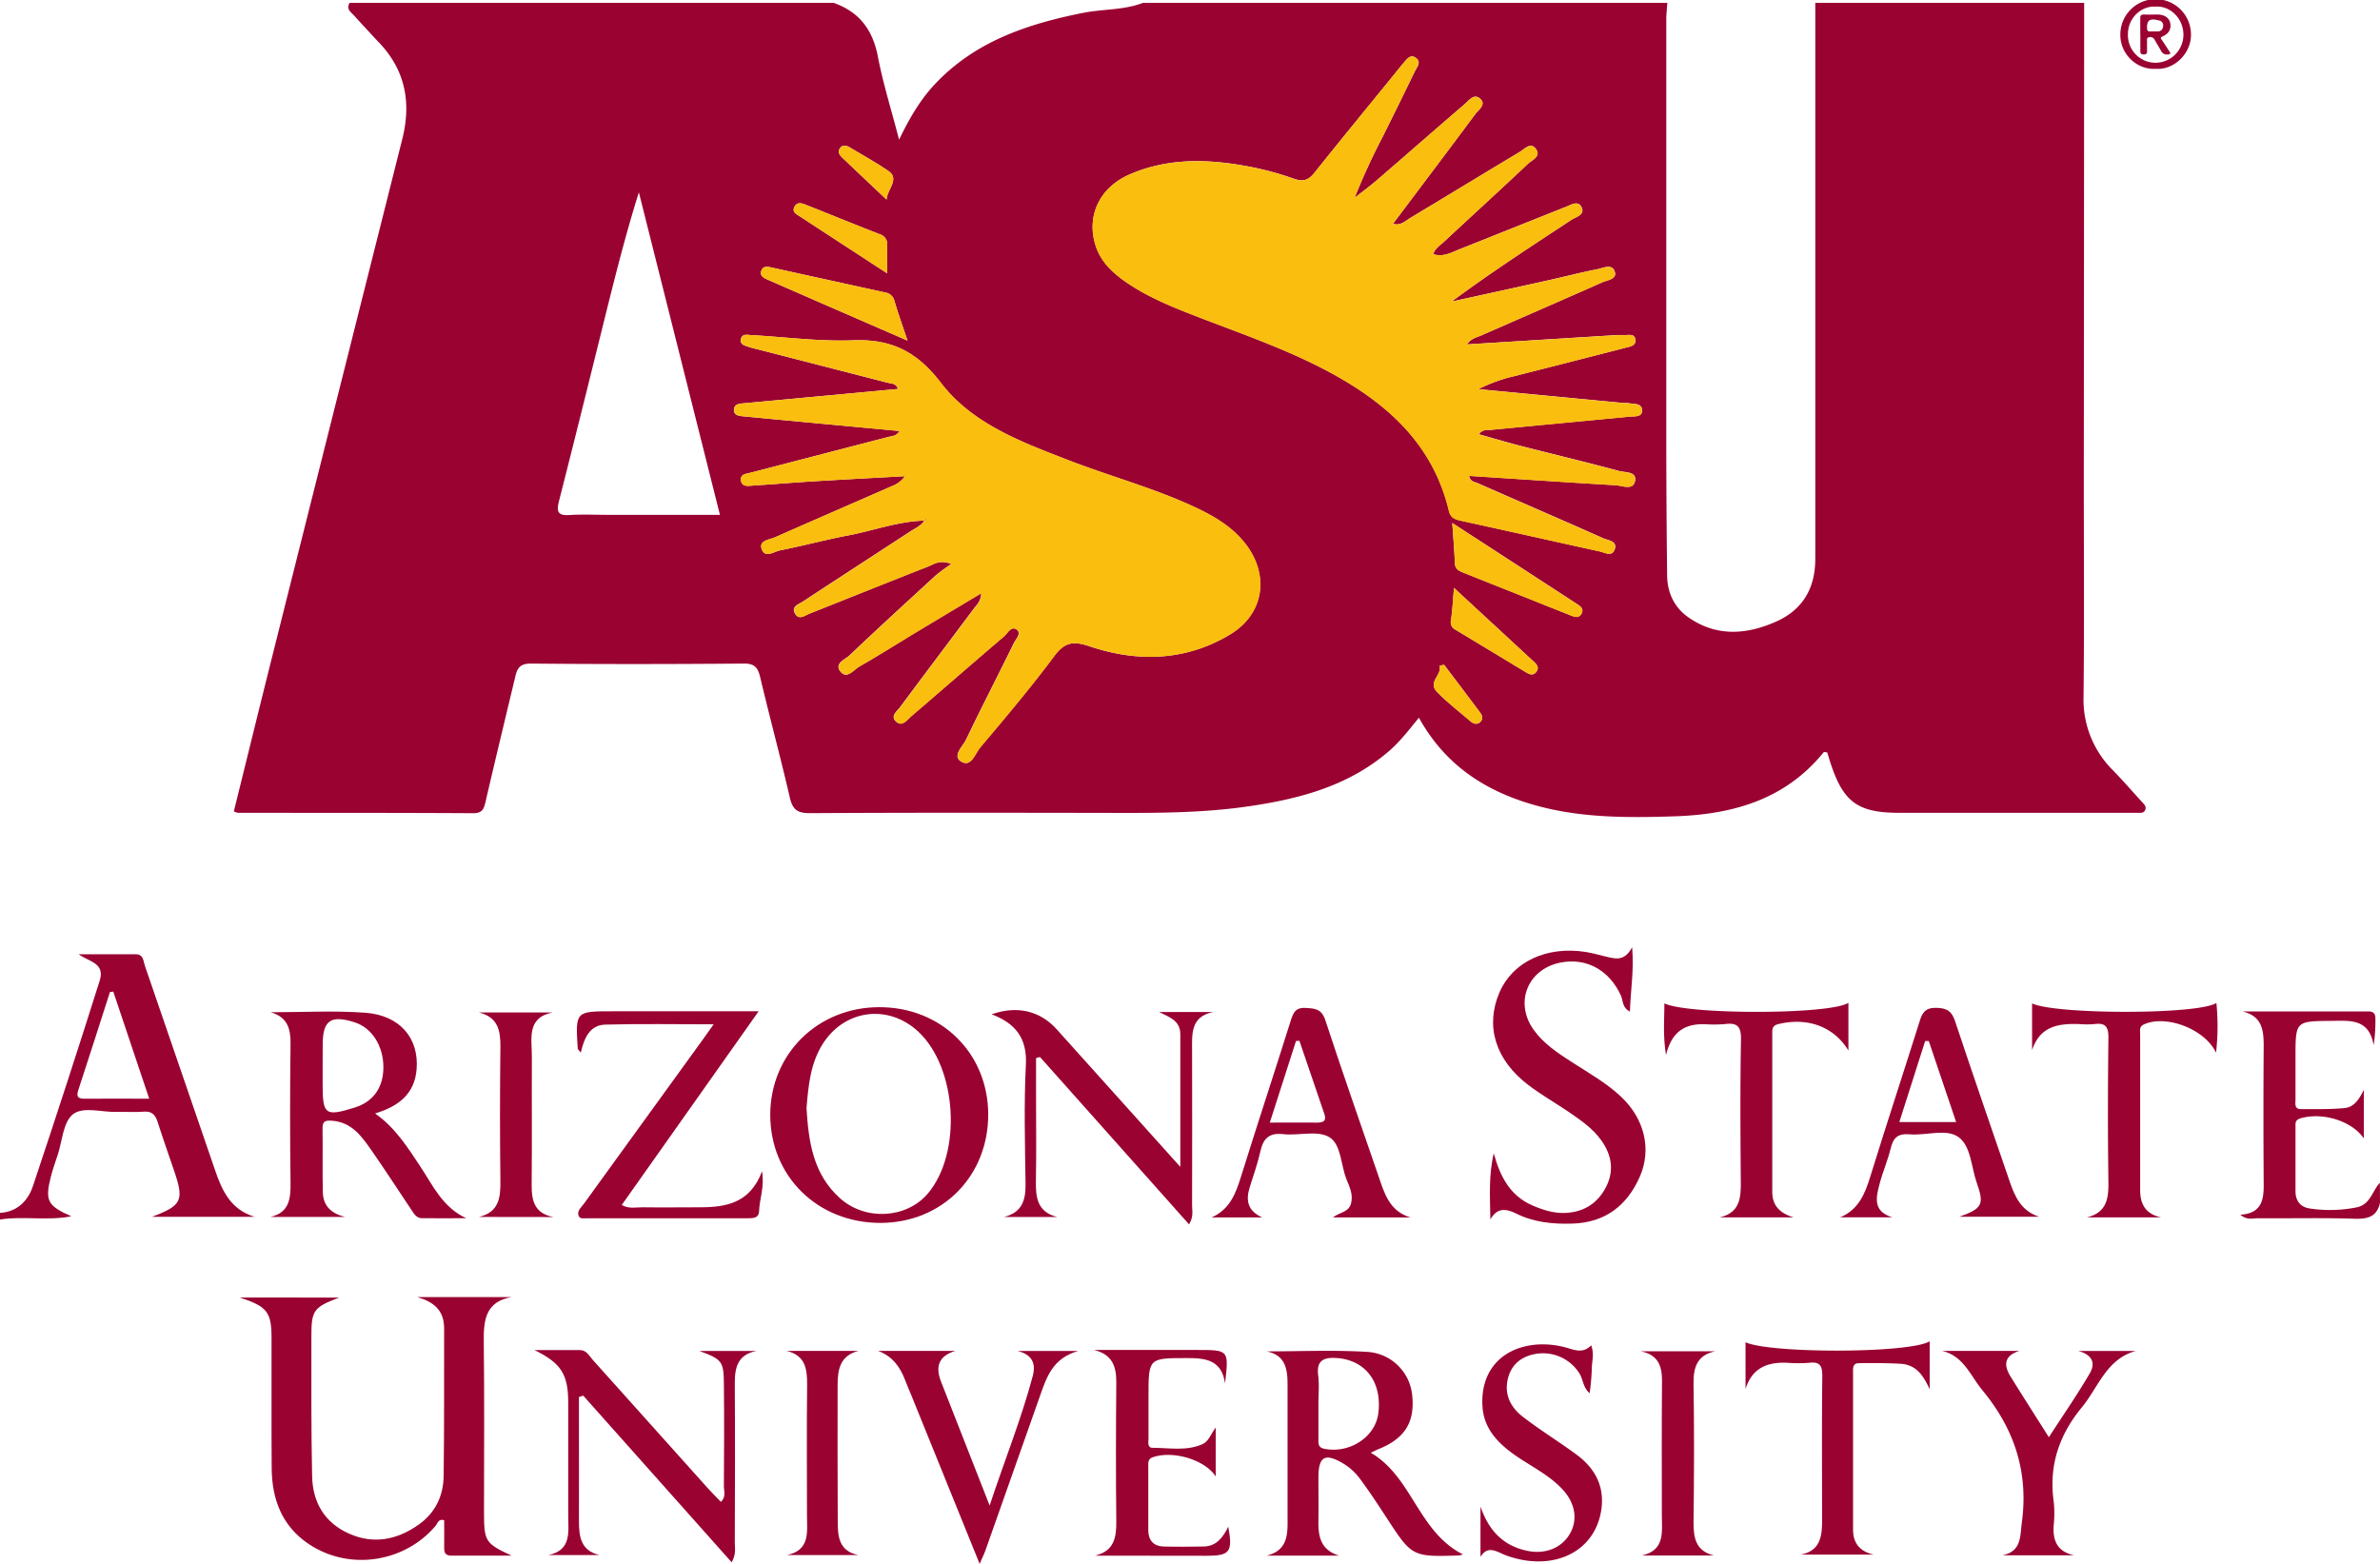 <svg xmlns="http://www.w3.org/2000/svg" viewBox="0 0 910 597.98"><defs><style>.cls-1{fill:#9a0232;}.cls-2{fill:#fabe0f;}</style></defs><title>Asset 4</title><g id="Layer_2" data-name="Layer 2"><g id="Layer_1-2" data-name="Layer 1"><g id="_0mg4p0" data-name="0mg4p0"><path class="cls-1" d="M796.89,1.08q-.07,91.22-.14,182.43c0,27.62.19,55.25-.1,82.87A38.09,38.09,0,0,0,808,294.66c3.73,3.83,7.22,7.89,10.84,11.82.87.95,2,1.88,1.37,3.28s-2.17,1-3.37,1.05c-8.78,0-17.56,0-26.34,0H726.25c-16,0-21.56-4.1-26.51-19.53-.38-1.2-.73-2.41-1.08-3.56-.6-.05-1.22-.26-1.36-.09-14.68,18.11-34.65,23.76-56.86,24.51-18.23.61-36.4.68-54.11-4.41-18.53-5.32-33.81-15.21-43.81-33.3-3.83,4.72-7.17,9.06-11.29,12.65-15.15,13.17-33.54,18.21-52.79,21.09-19.76,3-39.67,2.69-59.57,2.66-36.4-.05-72.8-.11-109.21.11-4.67,0-6.59-1.28-7.64-5.85-3.56-15.39-7.69-30.64-11.33-46-.87-3.66-2-5.38-6.21-5.35-27.19.22-54.39.26-81.58,0-4.54,0-5.27,2.28-6,5.47-3.77,15.78-7.59,31.55-11.25,47.36-.64,2.76-1.23,4.41-4.75,4.39-30-.17-60-.12-89.93-.15a6.22,6.22,0,0,1-1.56-.56c5.07-20.45,10.09-41,15.23-61.44q24.56-97.84,49.18-195.66c3.47-13.81,1.22-26.26-8.86-36.84-3.25-3.41-6.41-6.9-9.58-10.37-1.24-1.36-3.17-2.52-1.67-4.84H318.76c9.76,3.43,14.93,10.27,16.89,20.49s5.15,20.39,8.12,31.81c4.07-8.39,8.13-15.31,13.72-21.25,15.41-16.36,35.38-23,56.64-27.23,7.6-1.51,15.51-1,22.87-3.82H637.51c-.14,2.12-.4,4.25-.4,6.37q0,79,0,158,0,27.29.32,54.59c.07,6.6,2.77,12.27,8.13,16,10.7,7.46,22.12,6.7,33.52,1.64,10.33-4.59,15-12.91,15-24q0-106.31,0-212.62Zm-443.39,198-.08-.07c-1.27,2.13-3.55,3-5.48,4.26-13.61,8.92-27.27,17.75-40.87,26.69-1.61,1.06-4.65,1.87-3.12,4.63s3.82.68,5.66,0c15.11-6,30.18-12.08,45.31-18,2.18-.85,4.3-2.7,8.82-.93a72.15,72.15,0,0,0-5.94,4.34c-11,10.12-22.1,20.24-32.95,30.57-1.7,1.62-6.08,3.12-3.45,6.3,2.42,2.93,5-.73,7.13-2,7.44-4.24,14.67-8.83,22-13.26,7.94-4.79,15.91-9.54,24.63-14.77-.16,3.3-1.8,4.51-2.87,5.95-9.35,12.52-18.77,25-28.1,37.54-1.18,1.59-3.79,3.39-1.73,5.45,2.4,2.41,4.23-.44,5.88-1.85,11.87-10.17,23.63-20.45,35.53-30.59,1.43-1.21,2.79-4.3,5-2.48,1.7,1.38-.49,3.52-1.28,5.14-6,12.29-12.31,24.47-18.23,36.82-1.24,2.6-5.3,6.14-2,8.3,3.92,2.54,5.41-2.95,7.36-5.26,9.66-11.46,19.35-22.92,28.29-34.93,4-5.43,7.31-5.9,13.6-3.79,18.39,6.18,36.83,5.65,53.82-4.63,13-7.89,15-23,5.45-34.93-5.09-6.37-11.92-10.33-19.15-13.7-15.55-7.25-32.15-11.69-48.11-17.86-18.06-7-36.87-13.92-48.85-29.57-9.15-11.95-18.91-16.89-33.54-16.32-13,.51-26-1.27-39.07-2-1.4-.08-3.33-.58-3.83,1.35-.62,2.37,1.54,2.66,3.09,3.22,1,.36,2.06.56,3.1.83q24.85,6.38,49.7,12.78c1.51.39,3.44.2,4.11,2.41l-16.7,1.56-42.17,3.92c-1.72.16-3.78.26-3.84,2.48s2,2.37,3.73,2.53l13.42,1.28L344,164.81c-1.3,2-2.89,1.89-4.25,2.24L287,180.75c-1.61.42-3.85.48-3.69,2.74.2,2.77,2.62,2.32,4.48,2.19,7.89-.52,15.78-1.18,23.67-1.66,11.52-.7,23-1.3,34.57-1.94a10.59,10.59,0,0,1-4.84,3.74c-14.9,6.52-29.82,13-44.69,19.56-2.16,1-6.26,1.21-5.31,4.35,1.19,4,4.84,1.14,7.21.68,8.6-1.69,17.07-4,25.68-5.63C333.87,202.94,343.37,199.33,353.51,199.07ZM548,97.19c.67-2.25,2.61-3.35,4.11-4.76,10.65-9.92,21.42-19.72,32-29.72,1.59-1.51,5.44-2.91,3-5.94-2-2.47-4.26.26-6.14,1.39C567,66.53,553.14,75,539.19,83.35c-1.94,1.17-3.69,3.07-6.58,2.21,10.58-14.05,21.11-28,31.52-42,1.24-1.67,4.34-3.63,1.72-5.9-2.34-2-4.27.81-5.93,2.24-11.2,9.63-22.3,19.38-33.48,29-2.74,2.36-5.67,4.51-8.51,6.75a254.43,254.43,0,0,1,10.83-23.54q6.16-12.35,12.18-24.77c.78-1.61,2.64-3.53.51-5.15s-3.49.35-4.74,1.82c-1.11,1.3-2.18,2.64-3.26,4-10.27,12.62-20.61,25.19-30.74,37.91-2.33,2.93-4.31,3.73-8.09,2.38a118.23,118.23,0,0,0-19.19-5c-14.74-2.59-29.48-2.71-43.51,3.4-11.22,4.88-16.22,15.26-13.33,26.06,2,7.61,7.57,12.28,13.74,16.28,7.57,4.91,15.91,8.32,24.3,11.58,17.34,6.75,35,12.71,51.48,21.54C530.17,154,547.9,169.65,554,195.29c.62,2.6,2.19,3.28,4.45,3.78,17.75,3.88,35.48,7.86,53.23,11.77,2,.43,4.63,2.11,5.66-.63,1.26-3.34-2.36-3.53-4.23-4.35-16-7.12-32.14-14.08-48.2-21.15-1.1-.48-2.78-.49-3.17-2.76,18.88,1.23,37.43,2.48,56,3.58,2.57.15,6.59,2,7.39-1.42.92-3.93-3.71-3.37-6-4-12.59-3.4-25.28-6.43-37.91-9.67-5.16-1.33-10.28-2.86-15.79-4.41,1.59-1.94,3-1.51,4.14-1.63q26.82-2.58,53.65-5.1c1.84-.18,4.57.24,4.66-2.22.1-2.89-2.86-2.55-4.87-2.88-1.05-.17-2.14-.1-3.2-.2l-54.5-5.21a58.91,58.91,0,0,1,13.83-5c14.08-3.61,28.19-7.14,42.26-10.81,1.7-.44,4.36-.69,3.88-3.32-.41-2.21-2.76-1.48-4.37-1.54s-3.43,0-5.13.15l-54.87,3.41c1.6-2.31,3.6-2.61,5.31-3.36,15.48-6.8,31-13.52,46.43-20.38,1.95-.87,5.7-1.15,4.77-4.05-1-3.22-4.48-1.37-6.75-.93-6.29,1.22-12.5,2.85-18.77,4.24q-18.41,4.09-36.84,8.1c15-11.14,30.43-21.13,45.76-31.24,1.75-1.16,5.37-1.91,3.89-4.86-1.38-2.74-4.16-.79-6.25,0-13.52,5.36-27,10.79-40.55,16.16C554.76,96.67,551.7,98.38,548,97.19ZM275.27,196.87l-31-123.33c-4.82,15.36-8.64,30.45-12.41,45.56-6,24.22-12,48.45-18.16,72.64-1,3.9-.37,5.5,4,5.21,4.9-.33,9.84-.08,14.76-.08Zm280,3.09c.43,6.12.83,10.77,1,15.42.09,2.16,1.46,2.86,3.1,3.52q20.48,8.15,41,16.33c1.66.67,3.38,1.34,4.4-.75.88-1.79-.6-2.73-1.84-3.54C587.44,220.84,571.93,210.77,555.3,200ZM347,130.25c-2-5.92-3.63-10.48-5-15.13a4.22,4.22,0,0,0-3.48-3.26q-21.59-4.74-43.18-9.49c-1.75-.39-3.69-.88-4.29,1.31s1.53,2.83,3,3.49C311.26,114.71,328.49,122.2,347,130.25Zm208.94,94.54c-.44,5.1-.6,8.73-1.13,12.3a3.16,3.16,0,0,0,1.67,3.68q13.48,8.1,26.93,16.27c1.35.82,2.77,1.44,4-.12s.24-2.79-.91-3.86C576.61,243.92,566.74,234.8,555.92,224.79ZM339.22,104.52c0-4.36,0-7.51,0-10.66a4,4,0,0,0-2.91-4.32c-9.34-3.61-18.61-7.45-27.93-11.11-1.52-.6-3.46-1.45-4.57.55-1.2,2.18.85,3,2.21,3.89C316.72,89.87,327.42,96.83,339.22,104.52ZM339,76.34c.18-4,5.17-7.88.63-11-4.73-3.23-9.76-6-14.69-8.95-1.34-.8-2.85-1.23-3.89.46-.83,1.34,0,2.46.92,3.36Q330.48,68.32,339,76.34Zm213.17,177.9-1.71.26c1,3.7-4.81,6.27-.89,10.22s8.33,7.35,12.55,11c1.25,1.07,2.66,1.59,4,.21,1.07-1.13.6-2.4-.21-3.48Q559.07,263.32,552.19,254.25Z"/><path class="cls-1" d="M0,463.79c6.68-.42,10.72-4.63,12.62-10.33Q25.71,414.33,38.12,375c2.15-6.78-4.06-7.21-8.07-10.11H51.85c3.05,0,2.92,2.58,3.57,4.48q13.41,39,26.78,78c2.69,7.91,6,15.17,15.15,17.92H58.09C69.58,461,70.42,459,66.64,447.89c-2.13-6.26-4.33-12.5-6.35-18.8-.88-2.75-2.14-4.28-5.39-4s-6.84,0-10.27.09c-5.75.2-12.88-2.26-16.85,1-3.63,3-3.94,10-5.67,15.29-.94,2.84-1.95,5.66-2.68,8.55-2.29,9.08-1.29,11.07,7.85,15.08-9.54,1.82-18.51-.21-27.28,1.24Zm43.31-84.62-1.28.19c-4,12.51-8,25-12.11,37.52-.93,2.82.25,3.28,2.68,3.25,7.88-.07,15.76,0,24.45,0Z"/><path class="cls-1" d="M910,459.94c-1.23,5.56-4.94,6.25-10.05,6.08-12.19-.4-24.4-.08-36.59-.18-2,0-4.22.84-6.75-1.35,8.38-.53,9-5.93,8.92-12.08q-.19-26.32,0-52.65c0-6-.71-11.26-8.13-13q24.12,0,48.23,0c1.93,0,2.64.92,2.61,2.74a61.53,61.53,0,0,1-.66,10.14c-1.8-10.19-9-9.34-16.09-9.27-13.8.13-13.8,0-13.8,14,0,5.35,0,10.7,0,16.05,0,1.59-.55,3.73,2.18,3.7,5.56-.06,11.15.15,16.66-.42,3.69-.39,5.58-3.53,7.28-6.94v18.57c-4.58-6.8-16-10.17-24.27-7.67-2.14.65-1.84,2-1.85,3.42,0,8.13,0,16.27,0,24.4,0,3.82,2,6.19,5.6,6.65a52.32,52.32,0,0,0,17.85-.46c5.23-1.14,5.88-6.28,8.82-9.4Z"/><path class="cls-1" d="M129.65,496.18C119.71,500,119,501,119.06,511.86c0,17.55-.1,35.1.28,52.64.21,9.9,4.68,17.71,14.05,21.91s18.36,2.46,26.62-3.36c6.43-4.53,9.51-11,9.62-18.66.26-18.83.13-37.67.18-56.5,0-6.95-4.14-10.15-10.29-11.91h36.1c-10.1,1.77-10.76,8.95-10.65,17.25.27,21.61.09,43.24.09,64.85,0,11.38.47,12.09,10.56,16.78-7.7,0-15.4,0-23.1,0-2.44,0-2.72-1.37-2.69-3.29.06-3.42,0-6.84,0-10.26-2.26-.7-2.53,1.29-3.35,2.24-12.1,14.15-33.31,17.18-48.69,6.69-10.08-6.87-13.81-17.07-13.91-28.79-.14-16.69,0-33.39-.06-50.09-.05-9.66-1.71-11.8-12.17-15.21Z"/><path class="cls-1" d="M103.48,387.07c12.1,0,24.24-.69,36.27.19,13.12,1,20.46,9.67,19.55,21.51-.72,9.43-6.79,14.27-15.9,17,7.78,5.46,12.48,13,17.4,20.42,4.76,7.18,8.42,15.46,17.44,19.63-5.65,0-11.29.07-16.94,0-2.22,0-3.19-2-4.24-3.56-5-7.43-9.87-15-15-22.35-3.8-5.44-7.65-10.92-15.35-11.38-2.55-.15-3.42.39-3.38,3,.11,8.13-.08,16.27.11,24.4.13,5.28,3.28,8.09,8.43,9.4H103.44c7.1-1.66,7.72-6.82,7.65-12.94q-.34-26.65,0-53.3C111.15,393.2,109.83,388.88,103.48,387.07Zm19.88,20.63q0,3.53,0,7.05c0,11.52,1,12.26,12.23,8.78,7.13-2.22,11-7.65,11-15.42,0-8.2-4.4-15.07-10.94-17.17-9.13-2.94-12.26-.79-12.26,8.43Q123.36,403.54,123.36,407.71Z"/><path class="cls-1" d="M569.85,466.29c-.16-8.73-.67-17,1.29-25.27,2.4,8.73,6.14,16.2,14.82,19.94,3.94,1.7,8,3,12.38,2.86,7.29-.28,12.67-3.76,15.87-10.19,3-6.11,2-12-1.91-17.52-3.43-4.83-8.26-8-13-11.26-5-3.35-10.17-6.34-14.93-9.95-12.68-9.62-16.59-22.65-11-35.51,5.07-11.63,18-17.71,32.89-15.38,2.94.46,5.81,1.37,8.72,2,3.19.73,6.36,1.33,9.08-3.82.76,9.24-.64,16.61-.85,24.61-3-1.46-2.59-4.2-3.44-6.08-4.42-9.78-13.3-14.68-23.32-12.6-12.46,2.59-17.49,15.38-10,25.74,3.82,5.3,9.22,8.84,14.63,12.33,6.46,4.17,13.21,7.94,18.84,13.28,8.75,8.3,11.71,19.88,7.07,30.47-4.85,11.05-13.22,17.56-25.76,17.95-7.59.24-14.94-.49-21.83-4C575.76,462.18,572.43,461.72,569.85,466.29Z"/><path class="cls-1" d="M559.36,594.39a14.72,14.72,0,0,1-1.59.41c-17.89.52-17.87.5-27.77-14.69-3.27-5-6.55-10-10.13-14.8a22.09,22.09,0,0,0-6.09-5.57c-7.17-4.32-9.68-2.86-9.68,5.27,0,5.56.08,11.12,0,16.68-.11,6,1,11.08,7.95,13.17H484.25c8.72-2.1,8.06-9,8.05-15.54q0-25,0-50.05c0-5.87-.91-11.12-8-12.52,12.89,0,25.81-.59,38.65.2a18.37,18.37,0,0,1,17,16.52c1.1,10.2-2.71,16.45-12.48,20.49-1,.4-1.93.88-3.37,1.54C540,564.74,542.16,585.65,559.36,594.39ZM504.1,536.91c0,4.49,0,9,0,13.48,0,1.7-.14,3.15,2.38,3.63,9.61,1.86,19.43-4.54,20.54-13.68,1.45-11.92-5-20.32-16-21.05-5-.33-7.75,1-7,6.71C504.46,529.58,504.1,533.27,504.1,536.91Z"/><path class="cls-1" d="M336.23,385.13c23.74,0,41.58,17.62,41.62,41.07,0,23.61-17.67,41.41-41.24,41.42-24,0-42.15-17.85-42.1-41.4C294.56,403,312.69,385.12,336.23,385.13Zm-27.86,38.63c.78,12.41,2.35,25.12,12.87,34.49,9.67,8.62,25.32,7.73,33.45-1.77,13.25-15.49,11.3-48.3-3.69-62.1-11.48-10.57-28.12-8.35-36.45,4.84C309.92,406.56,309.09,414.85,308.37,423.77Z"/><path class="cls-1" d="M221.36,534.21q0,4.93,0,9.86c0,12.41.05,24.82,0,37.23,0,6,.47,11.61,7.88,13.34H209.67c9-1.87,7.6-8.93,7.59-15.34q0-21.51,0-43c0-10.9-2.81-15.09-12.9-20.05q8.69,0,17.37,0c2.56,0,3.53,2.22,4.91,3.74q21.87,24.32,43.67,48.72c1.68,1.88,3.48,3.65,5.32,5.58,2.1-1.9,1.13-4.15,1.15-6.08.1-13.05.14-26.11,0-39.16-.07-8.49-.72-9.25-9.32-12.45h21.74c-7.08,1.37-8.28,6.23-8.25,12.36.13,20.33.07,40.66,0,61,0,2.07.59,4.25-1.19,7.45L223,533.67Z"/><path class="cls-1" d="M451.3,446.2c0-18.25,0-34.47,0-50.7,0-5.33-4.28-6.57-8.09-8.51h20.65c-8.74,1.75-8.07,8.46-8.06,14.91q.06,29.55,0,59.1c0,2,.62,4.21-1.15,7.19l-57-64-1.51.4q0,7.45,0,14.9c0,10.71.15,21.42-.06,32.12-.12,6.37.6,11.88,8.16,13.75H383.9c6.89-1.73,8.3-6.42,8.22-12.61-.2-15.2-.64-30.44.13-45.6.53-10.34-4.15-15.9-13.09-19.29,9.77-3.48,18.62-1.31,25,5.87C419.43,410.77,434.72,427.74,451.3,446.2Z"/><path class="cls-1" d="M222.07,402.51c-.92-1.14-1.16-1.3-1.17-1.47C220,386.7,220,386.7,234.16,386.7h55.91l-52.34,74.07c2.75,1.6,5.51.84,8.09.88,7.27.11,14.55,0,21.83,0,10.05,0,19.19-1.64,23.72-13.76,1,6.16-1,10.58-1.12,15.16-.06,2.67-2.07,2.79-4.13,2.79q-30.81,0-61.63,0c-1.21,0-2.88.44-3.32-1.11-.53-1.87,1.13-3.11,2.1-4.45q22.72-31.45,45.51-62.85c1.21-1.67,2.4-3.37,4.09-5.75-14.43,0-28-.25-41.54.12C225.58,392,223.37,396.8,222.07,402.51Z"/><path class="cls-1" d="M723.52,465.48H703.63c7.07-3,9.45-9,11.5-15.64,6.11-19.76,12.59-39.42,18.8-59.15,1-3.33,2.12-5.4,6.4-5.31s6,1.41,7.25,5.27c6.8,20.44,13.86,40.8,20.84,61.18,2,5.79,4.39,11.24,11.24,13.43H749.23c8.75-3.19,9.52-4.66,6.58-13-2.1-6-2.21-14-6.93-17.43s-12.44-.51-18.8-1.09c-4.21-.38-6.18,1.21-7.14,5.26-1.08,4.55-3,8.9-4.2,13.43C717.36,457.61,715.83,463.15,723.52,465.48Zm24.42-36.41-10.47-31-1.38,0-9.88,31Z"/><path class="cls-1" d="M482.62,465.54H463.25c7.09-3.14,9.3-9.33,11.35-15.92,6.16-19.74,12.64-39.38,18.85-59.11,1-3.08,1.68-5.32,5.81-5.09,3.7.21,6.1.42,7.51,4.76C513.27,410,520.2,429.76,527,449.52c2.27,6.6,4.14,13.54,12.23,16H509.7c2.25-1.94,5.93-1.84,6.86-5.29s-.56-6.37-1.73-9.29c-2.21-5.52-2-13.43-6.6-16.13s-11.65-.47-17.56-1.13c-5.45-.61-7.68,1.68-8.77,6.62-1,4.57-2.61,9-4,13.48C476.21,459,477,463,482.62,465.54Zm2.89-36.27c6.58,0,12.34-.07,18.11,0,2.54,0,3.63-.73,2.74-3.34q-4.77-14-9.53-27.95l-1.3.08Z"/><path class="cls-1" d="M418.67,594.86c7.32-1.73,8.22-6.9,8.15-13.18-.2-17.77-.15-35.54,0-53.3,0-6.12-1.71-10.51-8.51-12.17h39.56c12,0,12,0,10.53,12.77-1.29-9.14-7.72-9.69-14.69-9.67-14.58,0-14.58,0-14.58,14.71,0,5.35,0,10.7,0,16.05,0,1.36-.55,3.56,1.57,3.55,6.36,0,12.86,1.34,19-1.36,2.48-1.09,3.16-3.74,5.13-6.38v18.68c-4.16-6.43-16.32-10-24-7.36-2.06.72-1.78,2.15-1.78,3.55q-.05,12.2,0,24.4c0,3.81,2,6.1,5.85,6.21,5.13.14,10.27.08,15.4,0,4.88-.12,7.31-3.54,9.34-7.55,1.75,9.66.64,11.1-8.33,11.1Z"/><path class="cls-1" d="M826.28,465.51H797.92c7.45-1.8,8.33-7,8.24-13.47-.26-18.4-.22-36.81,0-55.21.05-4.24-1.18-5.8-5.35-5.24a35.12,35.12,0,0,1-5.77,0c-7.91-.26-15.08.73-18.07,10v-17.9c8.73,4.24,63.42,4.38,70.47-.16a88.43,88.43,0,0,1-.13,19c-4.42-9.23-19.32-14.62-27.59-10.8-1.88.87-1.42,2.43-1.42,3.8q0,29.85,0,59.7C818.32,460.71,820.61,464.26,826.28,465.51Z"/><path class="cls-1" d="M566.07,595.32v-19.2c3.14,9,8.46,14.87,17.79,16.87,6.89,1.48,13.31-1,16.51-6.71,3-5.39,1.84-11.73-3.09-16.94-5.83-6.16-13.7-9.44-20.27-14.57-5.42-4.23-9.52-9.27-10.13-16.38-1.18-13.89,7.21-23.4,21.23-24.28a33.83,33.83,0,0,1,12,1.57c3,.93,5.7,1.45,8.27-1.25,1.3,3.31.23,6.25.25,9.13a90.72,90.72,0,0,1-.82,9.18c-2.55-2.17-2.46-5.21-3.88-7.51a16.45,16.45,0,0,0-17.15-7.44c-5.51,1.09-9.22,4.36-10.37,10-1.2,5.94,1.49,10.61,5.89,14,6.59,5.07,13.71,9.45,20.42,14.38,7.25,5.33,11,12.41,9.47,21.65-2.68,15.89-18.58,23.31-36.2,17C572.62,593.61,569,590.53,566.07,595.32Z"/><path class="cls-1" d="M374.57,598l-26-64.17c-.8-2-1.68-3.93-2.43-5.92-1.94-5.15-4.88-9.32-10.43-11.35h29.63c-6.37,1.86-7.81,5.92-5.55,11.72,6,15.28,12,30.55,18.6,47.42,5.81-17.58,12.15-33.21,16.49-49.54,1.34-5.05-.5-8.26-5.8-9.57h23.17c-9.69,2.79-12,9.86-14.46,16.78q-10.59,29.88-21.11,59.78C376.26,594.31,375.68,595.43,374.57,598Z"/><path class="cls-1" d="M793,594.73H765.63c7.36-1.53,6.71-7.17,7.46-12.8,2.52-19.14-2.92-35.57-15.07-50.26-4.62-5.58-7.17-13.14-15.42-15.1h29.49c-5.85,1.88-6.05,5.44-3.29,9.89,4.61,7.42,9.32,14.78,14.59,23.11,5.53-8.55,10.92-16.32,15.67-24.47,2.49-4.27.36-7.28-4.47-8.52h22.08c-11.22,3-14.31,13.84-20.7,21.6-8.73,10.61-12.64,22.35-10.73,36a43,43,0,0,1,0,9C784.83,589,786.47,593.26,793,594.73Z"/><path class="cls-1" d="M685.8,465.51H657.53c8.29-1.95,8.12-8.23,8.06-14.75-.14-17.76-.25-35.53.08-53.28.09-5-1.45-6.5-6.14-5.89a51.37,51.37,0,0,1-7.7.05c-7.21-.17-12.52,2.41-14.82,11.76-1.24-7.74-.61-13.69-.63-19.74,8.7,4.39,63.32,4.37,70.37-.19v18.25c-5.56-9.19-15.71-12.84-26.83-10.11-2.43.6-2.29,2.08-2.29,3.78q0,30.17,0,60.34C677.65,461.09,680.6,463.93,685.8,465.51Z"/><path class="cls-1" d="M737.82,512.89v18.35c-2.3-5-5-9.42-11.13-9.75-5.34-.29-10.7-.31-16-.22-2.47,0-2.17,2.18-2.17,3.86,0,19.92,0,39.84,0,59.76,0,5.16,2.58,8.39,7.88,9.56H688.55c7.46-1.45,8.14-7,8.13-13.08,0-18.42-.13-36.84.08-55.26,0-3.89-.91-5.48-5-5a52.85,52.85,0,0,1-8.35,0c-7.57-.34-13.44,1.88-16,10V513.26C676.75,517.59,730.18,517.58,737.82,512.89Z"/><path class="cls-1" d="M655.31,594.8H627.75c9-2,7.65-9.09,7.66-15.45,0-17.1-.09-34.2.06-51.31.05-5.93-1.66-10.08-8.18-11.34h28.58c-7.1,1.48-8.45,6.24-8.34,12.69.28,17.52.22,35.06,0,52.59C647.48,588.1,648.39,593.07,655.31,594.8Z"/><path class="cls-1" d="M183.12,465.34c7.55-1.78,8.29-7.21,8.21-13.62q-.31-25.63,0-51.27c.08-6.35-.88-11.49-8.23-13.3h28.2c-10.09,2-7.91,10.06-7.94,17-.08,16.24.08,32.47-.08,48.71-.06,6.18,1,11.14,8.33,12.52Z"/><path class="cls-1" d="M300.71,516.56h27.55c-7.18,1.8-8,7.27-8,13.3,0,17.11-.06,34.22.05,51.32,0,5.79.08,11.86,7.85,13.44H301c8.86-1.92,7.56-8.91,7.55-15.31,0-16.68-.14-33.36.06-50C308.64,523.2,307.77,518.21,300.71,516.56Z"/><path class="cls-2" d="M548,97.19c3.68,1.19,6.74-.52,9.84-1.75,13.53-5.36,27-10.79,40.55-16.16,2.09-.83,4.87-2.78,6.25,0,1.48,2.95-2.14,3.7-3.89,4.86C585.44,94.22,570,104.21,555,115.35q18.42-4,36.84-8.1c6.26-1.39,12.47-3,18.77-4.24,2.28-.44,5.73-2.3,6.75.93.93,2.9-2.82,3.19-4.77,4.05-15.45,6.87-31,13.59-46.43,20.38-1.71.75-3.72,1.05-5.31,3.36l54.87-3.41c1.71-.11,3.43-.21,5.13-.15s4-.68,4.37,1.54c.49,2.63-2.18,2.88-3.88,3.32-14.07,3.67-28.17,7.2-42.26,10.81a58.91,58.91,0,0,0-13.83,5l54.5,5.21c1.06.1,2.15,0,3.2.2,2,.32,5,0,4.87,2.88-.08,2.46-2.81,2-4.66,2.22q-26.82,2.56-53.65,5.1c-1.18.11-2.55-.31-4.14,1.63,5.52,1.55,10.63,3.08,15.79,4.41,12.63,3.24,25.32,6.27,37.91,9.67,2.3.62,6.93.06,6,4-.8,3.41-4.82,1.58-7.39,1.42-18.56-1.1-37.11-2.35-56-3.58.39,2.27,2.07,2.28,3.17,2.76,16.06,7.07,32.16,14,48.2,21.15,1.86.83,5.49,1,4.23,4.35-1,2.74-3.7,1.07-5.66.63-17.74-3.91-35.47-7.89-53.23-11.77-2.27-.5-3.84-1.18-4.45-3.78-6.08-25.64-23.81-41.3-45.88-53.15-16.46-8.84-34.14-14.8-51.48-21.54-8.39-3.26-16.72-6.67-24.3-11.58-6.17-4-11.7-8.68-13.74-16.28-2.9-10.8,2.11-21.17,13.33-26.06,14-6.11,28.77-6,43.51-3.4a118.23,118.23,0,0,1,19.19,5c3.78,1.35,5.76.55,8.09-2.38C512.84,53.22,523.18,40.66,533.44,28c1.08-1.33,2.15-2.67,3.26-4,1.26-1.47,2.67-3.4,4.74-1.82s.26,3.55-.51,5.15q-6,12.43-12.18,24.77A254.43,254.43,0,0,0,517.92,75.7c2.84-2.25,5.77-4.39,8.51-6.75,11.18-9.65,22.28-19.4,33.48-29,1.66-1.43,3.59-4.26,5.93-2.24,2.62,2.27-.48,4.23-1.72,5.9-10.41,14-20.95,27.93-31.52,42,2.89.86,4.64-1,6.58-2.21C553.14,75,567,66.53,581,58.17c1.88-1.13,4.16-3.86,6.14-1.39,2.43,3-1.41,4.43-3,5.94-10.57,10-21.34,19.8-32,29.72C550.63,93.83,548.7,94.94,548,97.19Z"/><path class="cls-2" d="M353.51,199.07c-10.14.26-19.64,3.87-29.47,5.73-8.61,1.63-17.08,3.94-25.68,5.63-2.37.46-6,3.29-7.21-.68-.94-3.15,3.15-3.4,5.31-4.35,14.87-6.58,29.79-13,44.69-19.56a10.59,10.59,0,0,0,4.84-3.74c-11.53.64-23.05,1.24-34.57,1.94-7.89.48-15.78,1.14-23.67,1.66-1.86.12-4.29.57-4.48-2.19-.16-2.26,2.08-2.32,3.69-2.74l52.77-13.69c1.36-.35,2.94-.25,4.25-2.24l-46.11-4.34-13.42-1.28c-1.73-.16-3.79-.25-3.73-2.53s2.11-2.32,3.84-2.48l42.17-3.92,16.7-1.56c-.67-2.21-2.6-2-4.11-2.41q-24.84-6.42-49.7-12.78c-1-.27-2.09-.47-3.1-.83-1.55-.56-3.71-.84-3.09-3.22.5-1.93,2.43-1.42,3.83-1.35,13,.71,26.1,2.49,39.07,2,14.63-.57,24.39,4.37,33.54,16.32,12,15.65,30.78,22.58,48.85,29.57,16,6.18,32.55,10.61,48.11,17.86,7.23,3.37,14.06,7.32,19.15,13.7,9.56,12,7.58,27-5.45,34.93-17,10.28-35.43,10.82-53.82,4.63-6.3-2.12-9.56-1.64-13.6,3.79-8.94,12-18.63,23.47-28.29,34.93-1.95,2.31-3.44,7.8-7.36,5.26-3.34-2.16.72-5.7,2-8.3,5.91-12.35,12.18-24.53,18.23-36.82.79-1.61,3-3.75,1.28-5.14-2.24-1.82-3.61,1.26-5,2.48-11.9,10.13-23.66,20.42-35.53,30.59-1.64,1.41-3.47,4.26-5.88,1.85-2.06-2.07.55-3.87,1.73-5.45,9.33-12.54,18.75-25,28.1-37.54,1.08-1.44,2.71-2.65,2.87-5.95-8.72,5.23-16.69,10-24.63,14.77-7.33,4.42-14.56,9-22,13.26-2.14,1.22-4.71,4.89-7.13,2-2.63-3.18,1.75-4.68,3.45-6.3,10.85-10.33,21.9-20.44,32.95-30.57a72.15,72.15,0,0,1,5.94-4.34c-4.52-1.77-6.65.08-8.82.93-15.13,5.94-30.2,12-45.31,18-1.84.73-4.19,2.7-5.66,0s1.5-3.57,3.12-4.63c13.59-8.94,27.26-17.77,40.87-26.69,1.93-1.27,4.21-2.13,5.48-4.26a2.24,2.24,0,0,0,.57-.2c.08-.05.05-.26.07-.39Z"/><path class="cls-2" d="M555.3,200c16.64,10.81,32.15,20.88,47.64,31,1.24.81,2.72,1.76,1.84,3.54-1,2.09-2.74,1.41-4.4.75q-20.47-8.19-41-16.33c-1.64-.65-3-1.35-3.1-3.52C556.13,210.72,555.72,206.07,555.3,200Z"/><path class="cls-2" d="M347,130.25c-18.49-8.05-35.73-15.54-52.93-23.08-1.5-.66-3.63-1.31-3-3.49s2.55-1.69,4.29-1.31q21.58,4.77,43.18,9.49a4.22,4.22,0,0,1,3.48,3.26C343.35,119.77,345,124.33,347,130.25Z"/><path class="cls-2" d="M555.92,224.79c10.82,10,20.7,19.14,30.56,28.27,1.15,1.07,2.15,2.28.91,3.86s-2.65.94-4,.12q-13.46-8.14-26.93-16.27a3.16,3.16,0,0,1-1.67-3.68C555.31,233.51,555.48,229.89,555.92,224.79Z"/><path class="cls-2" d="M339.22,104.52c-11.8-7.69-22.51-14.65-33.19-21.65-1.36-.89-3.41-1.71-2.21-3.89,1.11-2,3.05-1.15,4.57-.55,9.33,3.67,18.59,7.5,27.93,11.11a4,4,0,0,1,2.91,4.32C339.19,97,339.22,100.15,339.22,104.52Z"/><path class="cls-2" d="M339,76.34q-8.52-8-17-16.1c-.95-.9-1.75-2-.92-3.36,1-1.69,2.55-1.26,3.89-.46,4.93,2.93,10,5.72,14.69,8.95C344.19,68.46,339.2,72.36,339,76.34Z"/><path class="cls-2" d="M552.19,254.25q6.86,9.09,13.72,18.18c.82,1.09,1.28,2.36.21,3.48-1.31,1.39-2.73.86-4-.21-4.22-3.62-8.64-7-12.55-11s1.91-6.52.89-10.22Z"/><path class="cls-1" d="M353.51,199.07l.57-.67c0,.14,0,.34-.07.39a2.24,2.24,0,0,1-.57.2Z"/></g><path class="cls-1" d="M824.13,26.31c-6.76.46-13.48-5.36-13.41-13.06a13.5,13.5,0,0,1,27-.12C837.86,20.44,831.28,26.88,824.13,26.31Zm.06-23.77c-5.11-.39-10.58,4-10.57,10.6A10.55,10.55,0,0,0,824.23,24a10.73,10.73,0,0,0,10.61-10.9C834.75,6.89,829.62,2.14,824.18,2.53Z"/><path class="cls-1" d="M818.34,13.23c0-2.11,0-4.21,0-6.32,0-1,.34-1.38,1.34-1.35,1.8.05,3.59,0,5.39,0,2.38,0,4.22,1.24,4.66,3,.58,2.35-.35,4.25-2.79,5.33-.95.42-.87.68-.35,1.4,1,1.41,1.91,2.91,2.88,4.35.56.83.43,1.11-.62,1.19a2.42,2.42,0,0,1-2.58-1.43c-.76-1.39-1.63-2.72-2.39-4.11a1.85,1.85,0,0,0-2.15-1.07c-1.17.22-.75,1.17-.79,1.87-.06,1.18,0,2.36,0,3.54,0,.84-.33,1.19-1.2,1.19s-1.38-.21-1.37-1.19c0-2.16,0-4.31,0-6.47ZM823.46,12v0a15.61,15.61,0,0,0,1.84,0A1.82,1.82,0,0,0,827,10.35a1.9,1.9,0,0,0-1.54-2.53c-3.42-.94-4.64-.15-4.53,3,0,.86.35,1.22,1.18,1.21Z"/></g></g></svg>